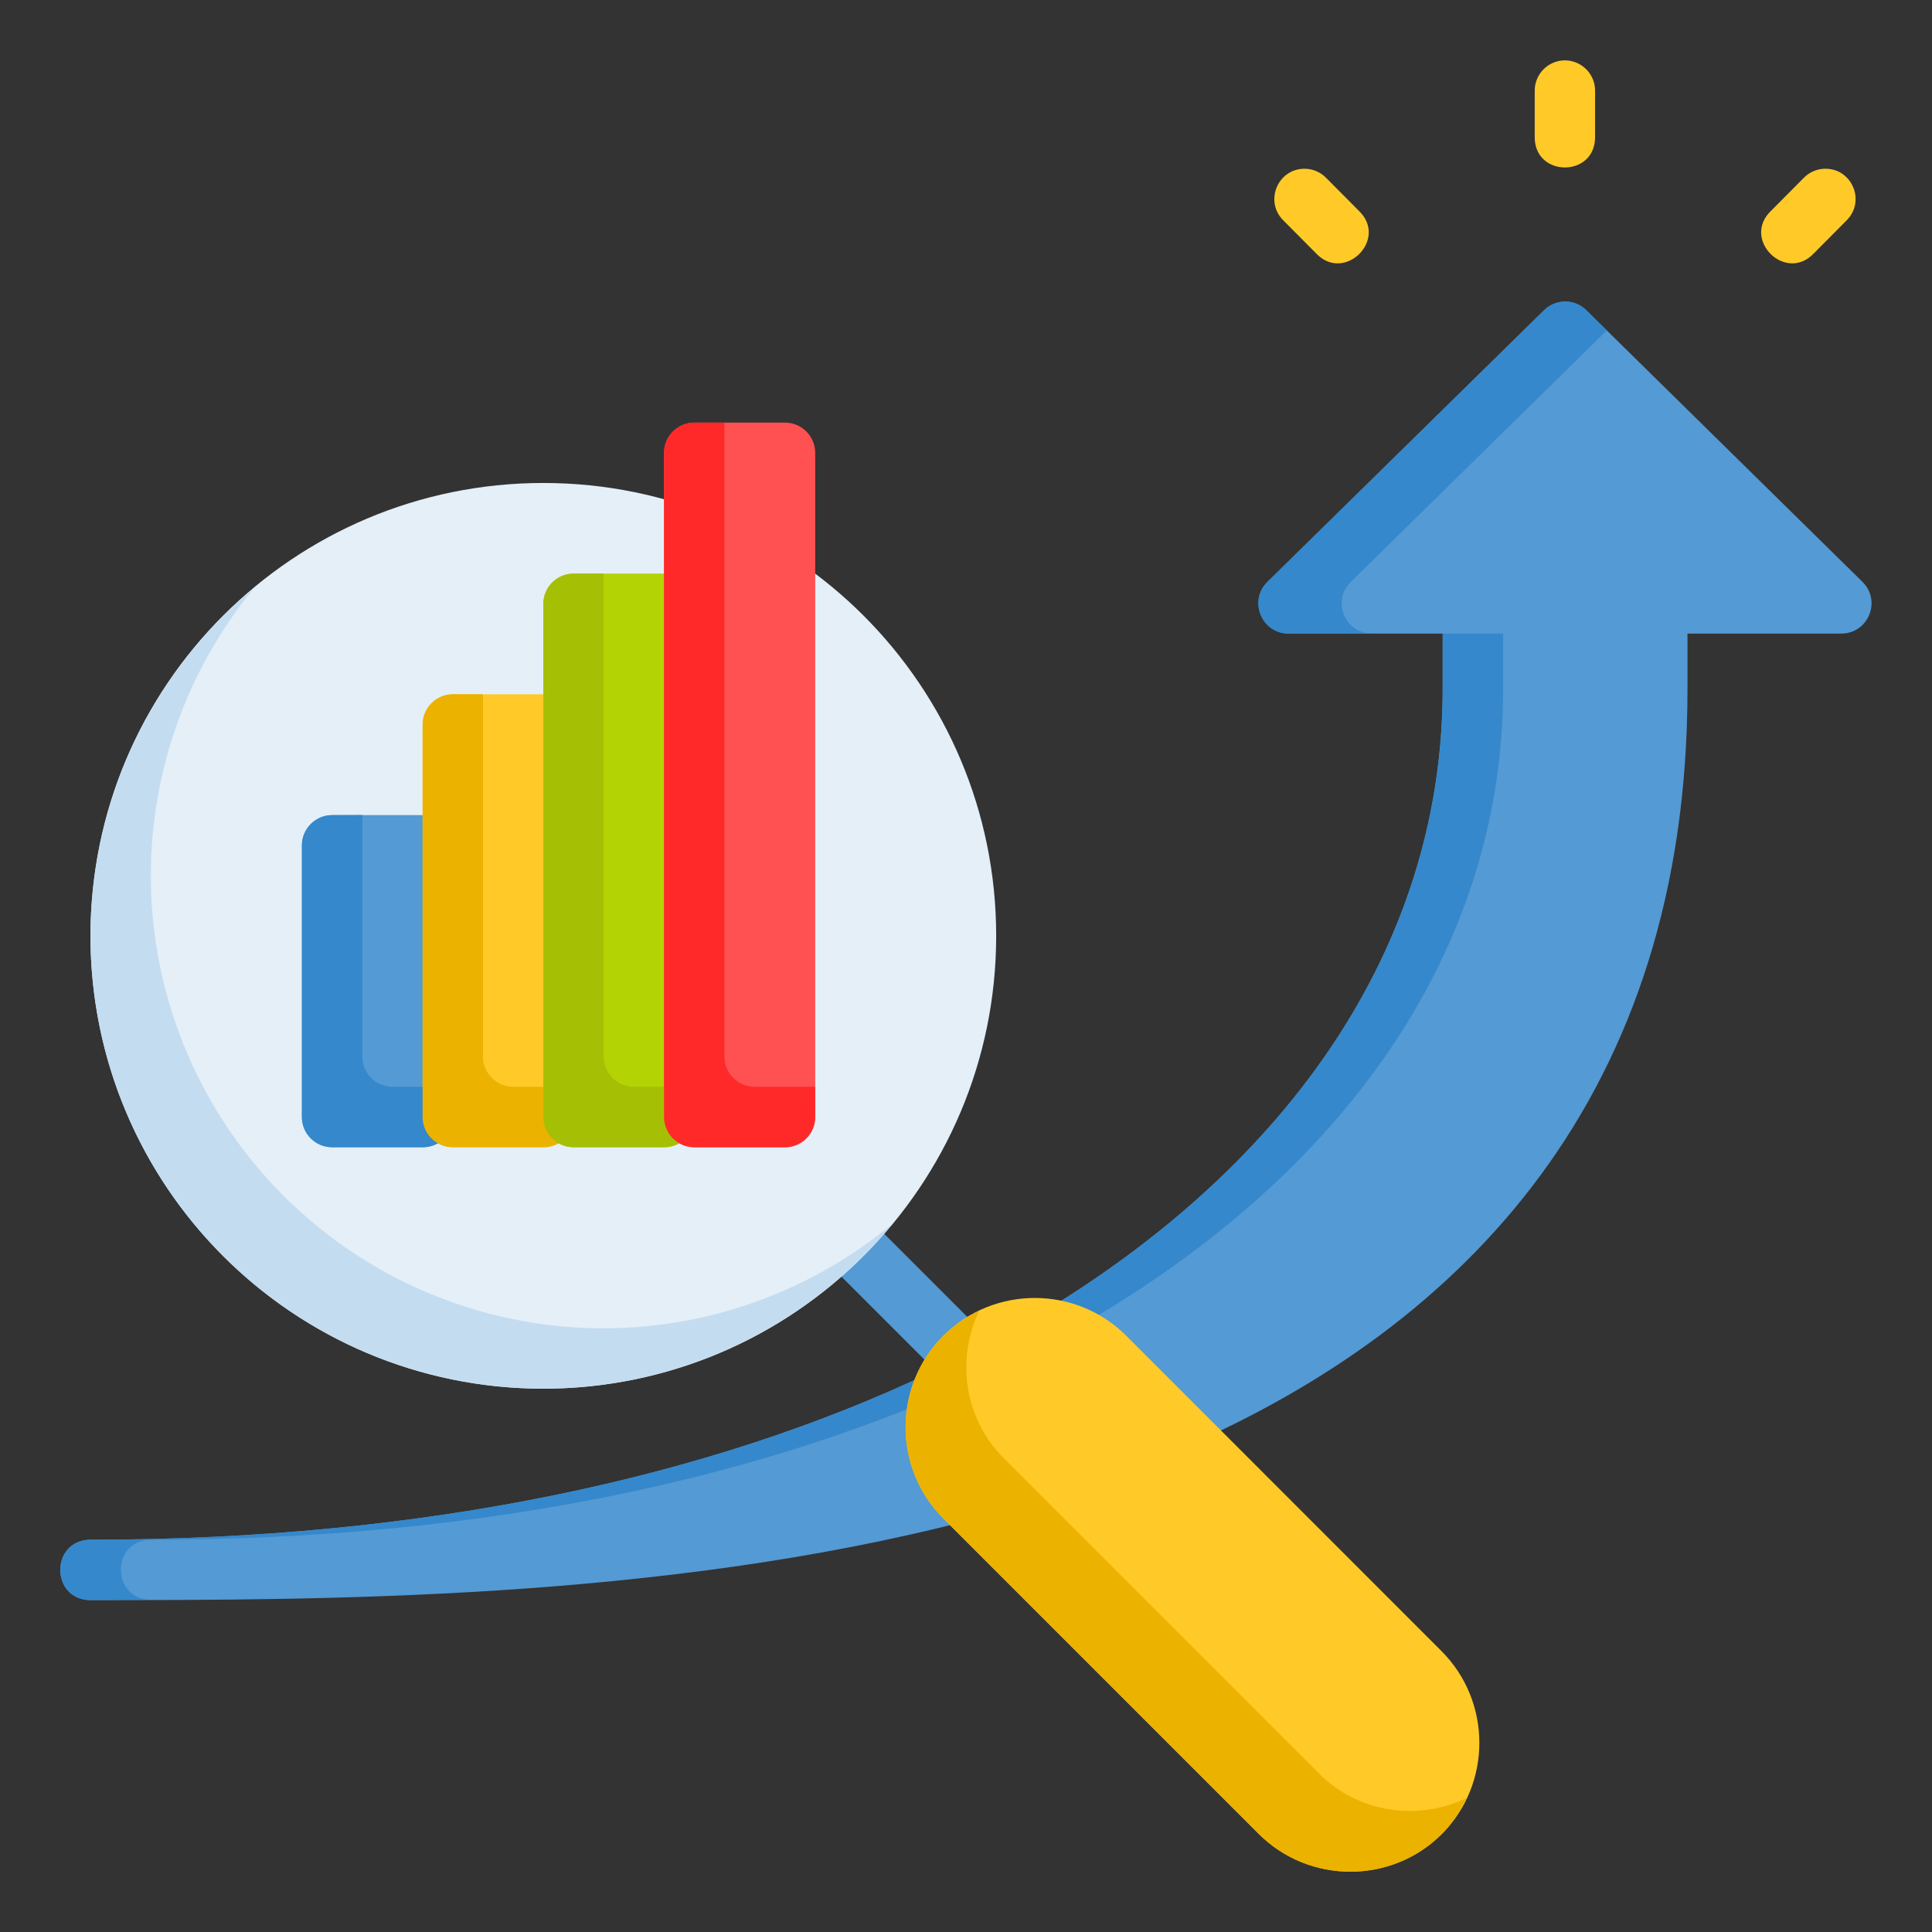 <?xml version="1.0" encoding="UTF-8"?> <svg xmlns="http://www.w3.org/2000/svg" xmlns:svg="http://www.w3.org/2000/svg" id="svg8" height="512" viewBox="0 0 16.933 16.933" width="512"><rect x="0" y="0" width="16.933" height="16.933" fill="#333333" stroke="none"/><g id="layer2"><path id="path3591" d="m13.711 2.643c-.067.002-.13.029-.178.076l-2.424 2.381c-.168.165-.052.451.183.453h1.352v.485c0 2.141-1.222 4.065-3.462 5.437-.29.167-.716.432-1.018.551-1.93.919-4.432 1.469-7.377 1.469-.345.008-.345.521 0 .529 2.027 0 4.999.002 7.695-.696.537-.144 1.306-.38 1.864-.629 2.504-1.082 4.444-3.112 4.444-6.661v-.485h1.348c.237-0.0.354-.287.186-.453l-2.421-2.381c-.051-.051-.121-.078-.193-.076z" fill="#549ad4"></path><path id="path2483" d="m13.711 2.643c-.067.002-.13.029-.178.076l-2.425 2.381c-.168.165-.052.451.183.453h.731c-.236-.002-.352-.288-.183-.453l2.244-2.204-.18-.177c-.051-.051-.121-.078-.193-.076z" fill="#3588cb"></path><path id="path2476" d="m12.645 5.553v.485c0 2.141-1.223 4.064-3.462 5.437-.29.167-.716.432-1.018.551-1.93.919-4.432 1.469-7.377 1.469-.345.008-.345.521 0 .529.155 0 .349-.003.515-.003-.329-.023-.325-.518.014-.526 2.945 0 5.446-.549 7.377-1.469.302-.119.728-.384 1.018-.551 2.24-1.373 3.462-3.296 3.462-5.437v-.485z" fill="#3588cb"></path><path id="path3235" d="m7.596 10.66-.375.375 1.186 1.186.375-.375z" fill="#549ad4" vector-effect="none"></path><path id="path3589" d="m8.731 8.202c-0 2.192-1.777 3.969-3.969 3.969-2.192 0-3.969-1.777-3.969-3.969 0-2.192 1.777-3.969 3.969-3.969 2.192 0 3.969 1.777 3.969 3.969z" fill="#e4eff8"></path><path id="path3648" d="m2.229 5.152a3.969 3.969 0 0 0 -1.436 3.05 3.969 3.969 0 0 0 3.969 3.969 3.969 3.969 0 0 0 3.062-1.447 3.969 3.969 0 0 1 -2.533.918 3.969 3.969 0 0 1 -3.969-3.969 3.969 3.969 0 0 1 .906-2.521z" fill="#c4dcf0"></path><path id="path2402" d="m2.91 7.144c-.145.001-.263.118-.264.264v2.381c-.001.146.117.265.264.266h.795c.147.001.266-.119.266-.266v-2.381c-.001-.146-.119-.264-.266-.264z" fill="#549ad4"></path><path id="path2400" d="m3.968 6.085c-.145.001-.263.118-.264.264v3.44c-.001.146.117.265.264.266h.795c.147.001.266-.119.266-.266v-3.44c-.001-.146-.119-.264-.266-.264z" fill="#ffca28"></path><path id="rect3642" d="m5.026 5.027c-.145.001-.263.118-.264.264v4.498c-.001.146.117.265.264.266h.795c.147.001.266-.119.266-.266v-4.498c-.001-.146-.119-.264-.266-.264z" fill="#b4d305"></path><path id="path2404" d="m6.084 3.704c-.145.001-.263.118-.264.264v5.821c-.001.146.117.265.264.266h.795c.147.001.266-.119.266-.266v-5.821c-.001-.146-.119-.264-.266-.264z" fill="#ff5151"></path><path id="path2430" d="m2.91 7.144c-.145.001-.263.118-.264.264v2.381c-.001.146.117.265.264.266h.795c.147.001.266-.119.266-.266v-.264h-.532c-.146-.001-.264-.119-.264-.266v-2.116z" fill="#3588cb"></path><path id="path2424" d="m3.968 6.085c-.145.001-.263.118-.264.264v3.44c-.001.146.117.265.264.266h.795c.147.001.266-.119.266-.266v-.264h-.532c-.146-.001-.264-.119-.264-.266v-3.174z" fill="#ecb200"></path><path id="path2418" d="m5.026 5.027c-.145.001-.263.118-.264.264v4.498c-.001.146.117.265.264.266h.795c.147.001.266-.119.266-.266v-.264h-.532c-.146-.001-.264-.119-.264-.266v-4.232z" fill="#a5c004"></path><path id="path2410" d="m6.084 3.704c-.145.001-.263.118-.264.264v5.821c-.001.146.117.265.264.266h.795c.147.001.266-.119.266-.266v-.264h-.532c-.146-.001-.264-.119-.264-.266v-5.555z" fill="#ff2929"></path><path id="rect3367" d="m8.268 11.707c-.441.441-.441 1.161 0 1.602l2.764 2.764c.441.441 1.163.442 1.604.002.441-.441.439-1.163-.002-1.604l-2.763-2.764c-.22-.22-.511-.331-.801-.331-.29-0-.581.11-.802.331z" fill="#ffca28"></path><path id="path2502" d="m8.268 11.707c-.441.441-.441 1.161 0 1.602l2.764 2.764c.441.441 1.163.442 1.604.002.093-.093.162-.201.215-.314-.422.2-.942.131-1.29-.217l-2.764-2.764c-.348-.348-.417-.868-.216-1.289-.113.054-.22.123-.313.216z" fill="#ecb200"></path><g fill="#ffca28"><path id="path2515" d="m13.713.529c-.146.002-.263.121-.262.268v.406c0 .353.529.353.529 0v-.406c.002-.148-.119-.269-.268-.268z" vector-effect="none"></path><path id="path2517" d="m15.809 1.559-.285.287c-.265.25.126.639.375.373l.285-.287c.171-.169.047-.46-.193-.453-.069.002-.134.031-.182.08z" vector-effect="none"></path><path id="path2519" d="m11.248 1.932.285.287c.249.266.64-.123.375-.373l-.285-.287c-.05-.051-.118-.08-.189-.08-.237 0-.354.287-.186.453z" vector-effect="none"></path></g></g></svg> 